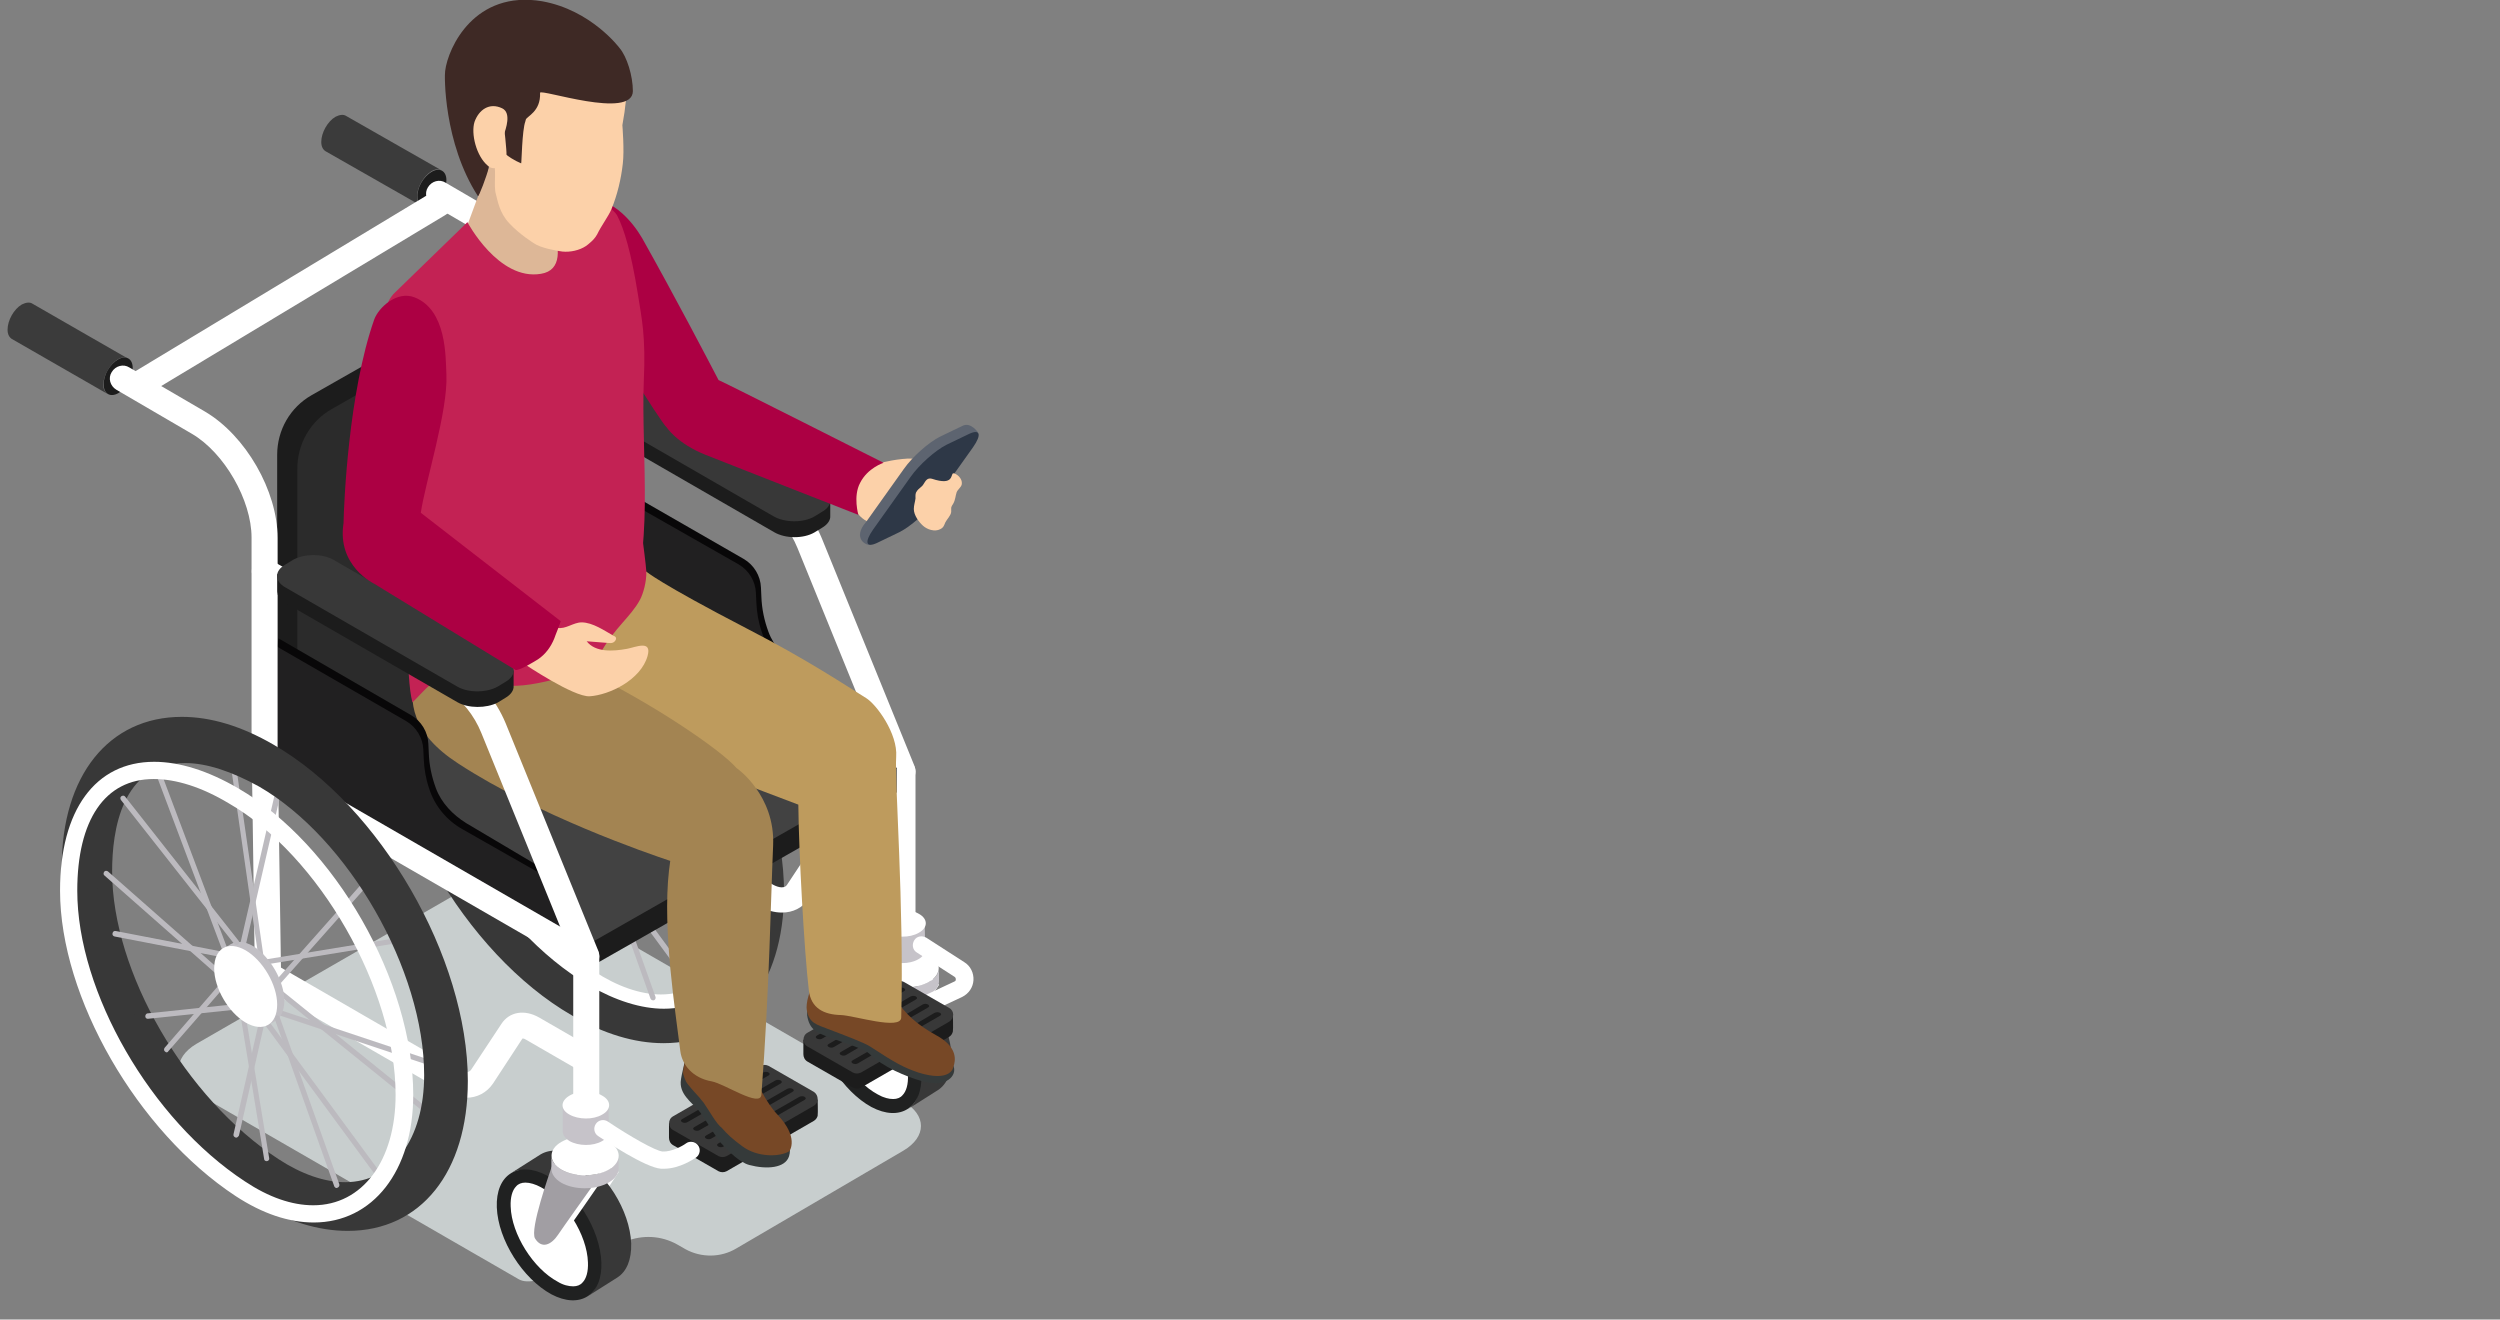 <?xml version="1.0" encoding="utf-8"?>
<!-- Generator: Adobe Illustrator 23.0.3, SVG Export Plug-In . SVG Version: 6.00 Build 0)  -->
<svg version="1.1" id="Layer_1" xmlns="http://www.w3.org/2000/svg" xmlns:xlink="http://www.w3.org/1999/xlink" x="0px" y="0px"
	 viewBox="0 0 595.3 314.2" style="enable-background:new 0 0 595.3 314.2;" xml:space="preserve">
<rect x="0" y="0" width="595.3" height="314.2" fill="#808080" stroke="none"/>
<style type="text/css">
	.st0{fill:#C8CECE;}
	.st1{enable-background:new    ;}
	.st2{fill:#3B3B3B;}
	.st3{fill:#1C1C1C;}
	.st4{fill:#BCBABF;}
	.st5{fill:#FFFFFF;}
	.st6{fill:#383838;}
	.st7{fill:#C1BFC4;}
	.st8{fill:#2B2B2B;}
	.st9{fill:#424242;}
	.st10{fill:#080708;}
	.st11{fill:#212021;}
	.st12{fill:#A19EA3;}
	.st13{fill:#202121;}
	.st14{fill:#C6C3C9;}
	.st15{fill:#DDB797;}
	.st16{fill:#F5C59A;}
	.st17{fill:#353A3A;}
	.st18{fill:#774826;}
	.st19{fill:#FCD1A9;}
	.st20{fill:#BE9B5D;}
	.st21{fill:#A38452;}
	.st22{fill:#AC0043;}
	.st23{fill:#C32254;}
	.st24{fill:#3E2925;}
	.st25{fill:#5D6470;}
	.st26{fill:#2E3847;}
</style>
<g id="grandfather_with_a_newspaper">
	<path class="st0" d="M123.5,304.6l-76.8-44.3c-5.5-3.2-5.5-8.4,0-11.7l62.3-35.9c5.5-3.2,14.6-3.2,20.2,0l85.9,49.6
		c5.6,3.2,5.6,8.4,0,11.7l-39.8,23.3c-3.7,2.2-8.3,2.2-12,0.2l-2.1-1.2c-3.8-2.1-8.2-2.3-12.2-0.7
		C139.5,299.5,127.9,307.2,123.5,304.6z"/>
	<g>
		<g class="st1">
			<path class="st2" d="M82.4,27.6c-0.6-0.4-1.5-0.3-2.5,0.2c-1.9,1.1-3.4,3.8-3.4,6c0,1.1,0.4,1.8,1,2.2l22.8,13
				c-0.6-0.4-1-1.1-1-2.2c0-2.2,1.6-4.9,3.4-6c1-0.6,1.8-0.6,2.5-0.2L82.4,27.6z"/>
			<path class="st3" d="M102.8,40.9c1.9-1.1,3.5-0.2,3.5,2s-1.5,4.9-3.4,6s-3.5,0.2-3.5-2C99.3,44.6,100.9,42,102.8,40.9z"/>
		</g>
		<g>
			<path class="st4" d="M137.4,184.1c-0.3,0-0.6-0.2-0.6-0.5l-6.4-44.4c-0.1-0.3,0.2-0.7,0.5-0.7c0.3-0.1,0.7,0.2,0.7,0.5l6.4,44.4
				C138.1,183.7,137.9,184,137.4,184.1L137.4,184.1z"/>
			<path class="st4" d="M133.1,180.9H133c-0.3-0.1-0.6-0.4-0.5-0.8l8.1-35.1c0.1-0.3,0.4-0.6,0.8-0.5c0.3,0.1,0.6,0.4,0.5,0.8
				l-8.1,35.1C133.6,180.7,133.4,180.9,133.1,180.9z"/>
			<path class="st4" d="M128.6,181.6c-0.3,0-0.5-0.2-0.6-0.4l-16.3-43.3c-0.1-0.3,0-0.7,0.4-0.8c0.3-0.1,0.7,0,0.8,0.4l16.3,43.3
				c0.1,0.3,0,0.7-0.4,0.8C128.8,181.6,128.7,181.6,128.6,181.6z"/>
			<path class="st4" d="M141.2,190.1c-0.2,0-0.3-0.1-0.4-0.2c-0.3-0.2-0.3-0.6-0.1-0.9l20.4-23c0.2-0.3,0.6-0.3,0.9-0.1
				c0.3,0.2,0.3,0.6,0.1,0.9l-20.4,23C141.6,190,141.4,190.1,141.2,190.1z"/>
			<path class="st4" d="M138.3,185c-0.3,0-0.6-0.2-0.6-0.5c-0.1-0.3,0.2-0.7,0.5-0.7l30.6-5c0.3-0.1,0.7,0.2,0.7,0.5
				c0.1,0.3-0.2,0.7-0.5,0.7L138.3,185L138.3,185z"/>
			<path class="st4" d="M176.6,208.6c-0.1,0-0.1,0-0.2,0L141.6,197c-0.3-0.1-0.5-0.5-0.4-0.8s0.5-0.5,0.8-0.4l34.8,11.6
				c0.3,0.1,0.5,0.5,0.4,0.8C177.1,208.4,176.9,208.6,176.6,208.6z"/>
			<path class="st4" d="M176,219.7c-0.1,0-0.3,0-0.4-0.1L141.4,192c-0.3-0.2-0.3-0.6-0.1-0.9c0.2-0.3,0.6-0.3,0.9-0.1l34.2,27.6
				c0.3,0.2,0.3,0.6,0.1,0.9C176.4,219.6,176.2,219.7,176,219.7z"/>
			<path class="st5" d="M157.3,242.6c-6.1,0-12.5-2.2-19-6.5c-23.6-15.5-42.1-47.7-42.1-73.3c0-19.7,8.7-31.5,23.1-31.5
				c6.2,0,13.1,2.2,20.4,6.4c23.2,13.4,42.1,46.5,42.1,73.7C181.9,230.1,172,242.6,157.3,242.6z M119.3,137
				c-15.2,0-17.4,16.2-17.4,25.8c0,23.9,17.4,54,39.6,68.5c5.5,3.6,11,5.5,15.9,5.5c11.3,0,18.8-10.3,18.8-25.5
				c0-25-18-56.4-39.3-68.7C130.5,139,124.4,137,119.3,137z"/>
			<path class="st6" d="M158,248.4c-6.9,0-14.2-2.2-21.8-6.6C110.7,227.1,90,191.1,90,161.7c0-21.7,11.2-35.7,28.6-35.7
				c6.9,0,14.2,2.2,21.8,6.6c25.5,14.7,46.3,50.7,46.3,80.1C186.6,234.4,175.4,248.4,158,248.4z M118.6,134.3
				c-12.5,0-20.3,10.5-20.3,27.4c0,26.8,18.9,59.5,42.1,73c6.2,3.6,12.3,5.5,17.7,5.5c12.5,0,20.3-10.5,20.3-27.4
				c0-26.8-18.9-59.5-42.1-73C130,136.2,123.9,134.3,118.6,134.3z"/>
			<path class="st7" d="M142.9,193.6c0,2.3-0.8,4-2.1,4.8c-1.4,0.9-1.9,0.8-1.9,0.8c-4.1-2.4-10.9-13-10.9-17.8c0,0,0.8-0.5,2.2-1.3
				c1.4-0.8,3.2-0.7,5.3,0.5C139.6,183.1,142.9,188.9,142.9,193.6z"/>
			<path class="st4" d="M165.9,236.6c-0.2,0-0.4-0.1-0.5-0.3l-27-36.7c-0.2-0.3-0.1-0.7,0.1-0.9c0.3-0.2,0.7-0.2,0.9,0.1l27,36.7
				c0.2,0.3,0.1,0.7-0.1,0.9C166.2,236.5,166,236.6,165.9,236.6z"/>
			<path class="st4" d="M155.5,238.2c-0.3,0-0.5-0.2-0.6-0.4l-14.2-39.9c-0.1-0.3,0.1-0.7,0.4-0.8c0.3-0.1,0.7,0.1,0.8,0.4
				l14.2,39.9c0.1,0.3-0.1,0.7-0.4,0.8C155.6,238.2,155.5,238.2,155.5,238.2z"/>
			<path class="st4" d="M138.8,231.8c-0.3,0-0.6-0.2-0.6-0.5l-5.4-32.8c-0.1-0.3,0.2-0.7,0.5-0.7s0.7,0.2,0.7,0.5l5.4,32.8
				C139.5,231.4,139.2,231.8,138.8,231.8L138.8,231.8z"/>
			<path class="st4" d="M131.4,226.2h-0.1c-0.3-0.1-0.6-0.4-0.5-0.8l5.9-26c0.1-0.3,0.4-0.5,0.8-0.5c0.3,0.1,0.6,0.4,0.5,0.8
				l-5.9,26C132,226,131.7,226.2,131.4,226.2z"/>
			<path class="st4" d="M114.9,205.9c-0.1,0-0.3-0.1-0.4-0.2c-0.3-0.2-0.3-0.6-0.1-0.9l12.9-14.8c0.2-0.3,0.6-0.3,0.9-0.1
				c0.3,0.2,0.3,0.6,0.1,0.9l-12.9,14.8C115.3,205.9,115.1,205.9,114.9,205.9z"/>
			<path class="st4" d="M110.4,197.9c-0.3,0-0.6-0.2-0.6-0.6c0-0.4,0.2-0.7,0.6-0.7l20-2.1c0.3,0,0.7,0.2,0.7,0.6
				c0,0.3-0.2,0.7-0.6,0.7L110.4,197.9L110.4,197.9z"/>
			<path class="st4" d="M128,183.2L128,183.2l-25.4-4.9c-0.4-0.1-0.6-0.4-0.5-0.8c0.1-0.4,0.4-0.6,0.8-0.5l25.3,4.9
				c0.4,0.1,0.6,0.4,0.5,0.8C128.6,183,128.3,183.2,128,183.2z"/>
			<path class="st4" d="M126.6,186.9c-0.2,0-0.3-0.1-0.4-0.2l-26-22.9c-0.3-0.2-0.3-0.6-0.1-0.9c0.2-0.3,0.6-0.3,0.9-0.1l26,22.9
				c0.3,0.2,0.3,0.6,0.1,0.9C126.9,186.9,126.8,186.9,126.6,186.9z"/>
			<path class="st4" d="M131.6,180.3c-0.2,0-0.4-0.1-0.5-0.2l-27-34.3c-0.2-0.3-0.2-0.7,0.1-0.9c0.3-0.2,0.7-0.2,0.9,0.1l27,34.3
				c0.2,0.3,0.2,0.7-0.1,0.9C131.9,180.3,131.7,180.3,131.6,180.3z"/>
			<path class="st5" d="M141.2,194.6c0,4.8-3.3,6.7-7.5,4.3c-4.1-2.4-7.5-8.2-7.5-12.9c0-4.8,3.3-6.7,7.5-4.3
				C137.9,184,141.2,189.8,141.2,194.6z"/>
		</g>
		<g>
			<path class="st5" d="M214.9,235c-1.7,0-3.1-1.4-3.1-3.1v-46.4l-75-43.3c-1-0.6-1.6-1.6-1.6-2.7V84c0-8.9-6.5-20.2-14.2-24.7
				l-18-10.5c-1.5-0.9-2-2.8-1.1-4.2c0.9-1.5,2.8-2,4.2-1.1l18,10.5c9.7,5.7,17.3,18.9,17.3,30.1v53.7l75,43.3
				c1,0.6,1.6,1.6,1.6,2.7V232C218,233.6,216.6,235,214.9,235z"/>
			<path class="st5" d="M186.2,217.3c-1.8,0-3.7-0.5-5.5-1.6l-43.2-24.9c-0.9-0.5-1.5-1.5-1.6-2.6l-0.7-48.7c0-1.7,1.4-3.1,3.1-3.1
				c1.7,0,3.1,1.4,3.1,3.1l0.7,46.9l41.7,24.1c0.8,0.5,2.8,1.4,3.6,0.2l7.2-10.9c1.9-2.9,5.5-3.5,9-1.5l12.3,7.1
				c1.5,0.9,2,2.8,1.1,4.2c-0.8,1.5-2.7,2-4.2,1.1l-12.3-7.1c-0.6-0.4-0.9-0.3-0.9-0.3l-7,10.7C191.1,216.2,188.8,217.3,186.2,217.3
				z"/>
			<path class="st5" d="M214.9,186.7c-1.2,0-2.4-0.7-2.9-1.9l-22.1-54.3c-1.7-4.2-4.7-7.9-7.8-9.7l-45.3-26.1
				c-1.5-0.9-2-2.8-1.1-4.2c0.9-1.5,2.8-2,4.2-1.1l45.3,26.1c4.3,2.5,8.2,7.2,10.5,12.7l22.1,54.3c0.6,1.6-0.1,3.4-1.7,4
				C215.6,186.7,215.2,186.7,214.9,186.7z"/>
		</g>
		<g>
			<path class="st3" d="M140.2,141.7L66,188.3v-80c0-5.9,3.1-11.3,8.2-14.2l55.7-31.7c2.1-1.2,4.5-1.1,6.4-0.2
				c2.2,1.1,5.7,3.8,5.7,3.8L140.2,141.7z"/>
			<path class="st8" d="M145,144.9l-74.2,43.4v-76.7c0-5.9,3.1-11.3,8.2-14.2l55.7-31.7c4.6-2.6,10.2,0.7,10.2,6v73.2H145z"/>
		</g>
		<g>
			<polygon class="st3" points="213.5,183 70.8,187.8 70.8,182.6 66,188.3 139.6,230.8 213.5,188.7 			"/>
			<polygon class="st9" points="145,144.4 70.8,187.8 139.3,225.3 213.5,183 			"/>
		</g>
		<path class="st5" d="M33,94.7c-1.1,0-2.1-0.5-2.7-1.5c-0.9-1.5-0.4-3.4,1.1-4.3L103,45.7c1.5-0.9,3.4-0.4,4.3,1.1s0.4,3.4-1.1,4.3
			L34.6,94.2C34.1,94.5,33.6,94.7,33,94.7z"/>
		<g>
			<path class="st10" d="M213.5,183l-0.8,0.6L175,157.9l-30.1-41.2l0.2-2l32,18.4c2.4,1.4,4,4,4.1,6.8l0.1,2.2
				c0.1,2.9,0.7,5.7,1.7,8.4c1.3,3.5,4,6.3,7.2,8.3l16.1,9.6c1.6,0.9,2.5,2.2,2.9,3.4L213.5,183z"/>
			<path class="st11" d="M212.7,183.6l-68.1-39l0.2-27.9l31.1,17.7c2.4,1.4,4,4,4.1,6.8l0.1,2.2c0.1,2.4,0.5,4.8,1.3,7.1
				c1.3,4.1,4.2,7.6,8,9.7l16.5,9.4c1.1,0.6,1.9,1.6,2.3,2.7L212.7,183.6z"/>
		</g>
		<g class="st1">
			<path class="st5" d="M213.4,229.7c1.1-2.9,8.3,2.4,10.2,4.8c0,0-6.7,10.3-7.4,10.9c-2.3,2.4-4,3.6-5.5,0.9
				C209.6,244.1,212.9,231,213.4,229.7z"/>
			<path class="st12" d="M212.2,230.2c1.1-2.9,8.2,1.7,10.1,4c0,0-6.9,10.8-7.5,11.5c-2,2.4-3.9,3.5-5.5,0.9
				C208,244.4,211.8,231.6,212.2,230.2z"/>
			<g>
				<path class="st6" d="M197.9,234.8l7.1-4.5c2.2-1.3,5.2-1.3,8.6,0.5c6.9,3.6,12.7,12.8,13,20.7c0.1,3.9-1.1,6.7-3.3,8.1l-7.1,4.5
					c2.2-1.4,2.9-4.1,2.7-8c-0.3-7.8-5.7-16.7-12.5-20.3C202.9,233.9,200,233.4,197.9,234.8z"/>
				<path class="st13" d="M194.5,242.9c-0.3-7.8,5.1-11.2,11.9-7.6c6.9,3.6,12.7,12.8,13,20.7c0.3,7.8-5.1,11.2-11.9,7.6
					C200.7,259.9,194.8,250.6,194.5,242.9z"/>
				<path class="st5" d="M212.7,261.7c0.9,0,1.7-0.3,2.2-0.9c0.9-0.9,1.4-2.6,1.3-4.8c-0.2-6.6-5.4-14.8-11.2-17.9
					c-1.3-0.7-2.6-1.1-3.7-1.1c-0.9,0-1.7,0.3-2.2,0.9c-0.9,0.9-1.4,2.6-1.3,4.8c0.2,6.6,5.4,14.8,11.2,17.9
					C210.4,261.4,211.6,261.7,212.7,261.7z"/>
			</g>
			<path class="st5" d="M207.9,232.9c1.6-2.4,8.7,2.7,10.6,5c0,0-7.4,10.7-8,11.5c-1,1.4-2.3,2.4-3.5,2.6c-1.1,0.2-1.7-0.3-1.7-0.3
				C204.1,250.3,207.5,234.3,207.9,232.9z"/>
			<path class="st12" d="M207.6,233.3c1.1-2.9,7.6,2.5,9.5,4.8c0,0-7.4,10.4-7.9,11.2c-1.6,2.4-3.9,3.5-5.5,0.9
				C202.3,248.1,207.1,234.7,207.6,233.3z"/>
			<g class="st1">
				<path class="st14" d="M207.6,230.5v3.1c0,1.2,0.8,2.4,2.3,3.3c3.1,1.8,8.2,1.8,11.3,0c1.6-0.9,2.4-2.1,2.4-3.3v-3.1
					c0,1.2-0.8,2.4-2.4,3.3c-3.2,1.8-8.2,1.8-11.3,0C208.3,232.9,207.6,231.7,207.6,230.5z"/>
				<path class="st5" d="M209.9,227.2c-3.2,1.8-3.1,4.8,0,6.6s8.2,1.8,11.3,0s3.1-4.8,0-6.6C218.1,225.4,213.1,225.4,209.9,227.2z"
					/>
			</g>
		</g>
		<g>
			<path class="st3" d="M184.3,126.7l-40.9-23.6c-1.3-0.8-2-1.8-2-2.8s0-4.1,0-4.1l56.3,23c0,0,0,2.6,0,3.6c0.1,1-0.6,2.1-2,2.9
				l-1.8,1.1C191.3,128.3,187,128.3,184.3,126.7z"/>
			<path class="st6" d="M184.3,123l-40.9-23.6c-2.7-1.5-2.7-4,0-5.5l1.8-1.1c2.7-1.5,7-1.5,9.6,0l40.9,23.6c2.7,1.5,2.7,4,0,5.5
				l-1.8,1.1C191.3,124.5,187,124.5,184.3,123z"/>
		</g>
		<g>
			<path class="st3" d="M193.8,266.9l-20.8,12c-0.6,0.3-1.3,0.3-1.9,0l-10.8-6.2c-0.7-0.4-1-1.1-1-1.8c0-0.6,0-3.4,0-3.4l35.4-5.7
				c0,0,0.1,3.2,0,3.9C194.6,266.1,194.3,266.6,193.8,266.9z"/>
			<path class="st6" d="M193.8,263.3l-20.8,12c-0.6,0.3-1.3,0.3-1.9,0l-10.8-6.2c-1.3-0.7-1.3-2.6,0-3.3l20.8-12
				c0.6-0.3,1.3-0.3,1.9,0l10.8,6.2C195,260.8,195,262.6,193.8,263.3z"/>
			<g>
				<path class="st3" d="M183,256.1c-5.8,3.3-13.5,7.8-19.3,11.1c-0.8,0.5-2.1-0.2-1.3-0.7c5.8-3.3,13.5-7.8,19.3-11.1
					C182.6,254.9,183.8,255.6,183,256.1z"/>
				<path class="st3" d="M185.9,258c-5.8,3.3-13.5,7.8-19.3,11.1c-0.8,0.5-2.1-0.2-1.3-0.7c5.8-3.3,13.5-7.8,19.3-11.1
					C185.5,256.8,186.7,257.5,185.9,258z"/>
				<path class="st3" d="M188.7,260c-5.8,3.3-13.5,7.8-19.3,11.1c-0.8,0.5-2.1-0.2-1.3-0.7c5.8-3.3,13.5-7.8,19.3-11.1
					C188.3,258.8,189.6,259.5,188.7,260z"/>
				<path class="st3" d="M191.6,261.9c-5.8,3.3-13.5,7.8-19.3,11.1c-0.8,0.5-2.1-0.2-1.3-0.7c5.8-3.3,13.5-7.8,19.3-11.1
					C191.2,260.7,192.4,261.4,191.6,261.9z"/>
			</g>
		</g>
		<g class="st1">
			<path class="st14" d="M209.3,219.8v6.3c0,0.8,0.5,1.6,1.6,2.3c2.1,1.2,5.6,1.3,7.8,0c1.1-0.6,1.6-1.5,1.6-2.3l-0.1-5.9
				C220.3,221,209.3,220.7,209.3,219.8z"/>
			<path class="st5" d="M211,217.6c-2.2,1.3-2.2,3.3,0,4.5c2.1,1.2,5.6,1.3,7.8,0c2.2-1.2,2.2-3.3,0-4.5
				C216.6,216.3,213.1,216.3,211,217.6z"/>
		</g>
		<path class="st5" d="M221.8,240.7c-0.8,0-1.5-0.4-1.9-1.2c-0.5-1-0.1-2.3,1-2.8l6.4-3c0.3-0.1,0.3-0.4,0.3-0.5s0-0.4-0.3-0.6
			l-9-5.8c-1-0.6-1.2-1.9-0.6-2.9c0.6-1,1.9-1.2,2.9-0.6l9,5.8c1.5,0.9,2.3,2.6,2.2,4.3s-1.1,3.2-2.7,4l-6.4,3
			C222.4,240.6,222.1,240.7,221.8,240.7z"/>
		<g>
			<path class="st3" d="M226,246.9L205,259c-0.6,0.3-1.3,0.3-1.9,0l-10.8-6.2c-0.7-0.4-1-1.1-1-1.8c0-0.6,0-3.4,0-3.4l35.6-5.9
				c0,0,0.1,3.2,0,3.9C226.8,246.1,226.5,246.6,226,246.9z"/>
			<path class="st6" d="M226,243.3l-21,12.1c-0.6,0.3-1.3,0.3-1.9,0l-10.8-6.2c-1.3-0.7-1.3-2.6,0-3.3l21-12.1
				c0.6-0.3,1.3-0.3,1.9,0L226,240C227.3,240.7,227.3,242.5,226,243.3z"/>
			<g>
				<path class="st3" d="M215.3,236c-5.8,3.3-13.8,7.9-19.5,11.3c-0.8,0.5-2.1-0.2-1.3-0.7c5.8-3.3,13.8-7.9,19.5-11.3
					C214.8,234.8,216.1,235.6,215.3,236z"/>
				<path class="st3" d="M218.1,238c-5.8,3.3-13.8,7.9-19.5,11.3c-0.8,0.5-2.1-0.2-1.3-0.7c5.8-3.3,13.8-7.9,19.5-11.3
					C217.7,236.8,218.9,237.5,218.1,238z"/>
				<path class="st3" d="M221,239.9c-5.8,3.3-13.8,7.9-19.5,11.3c-0.8,0.5-2.1-0.2-1.3-0.7c5.8-3.3,13.8-7.9,19.5-11.3
					C220.5,238.7,221.8,239.4,221,239.9z"/>
				<path class="st3" d="M223.8,241.9c-5.8,3.3-13.8,7.9-19.5,11.3c-0.8,0.5-2.1-0.2-1.3-0.7c5.8-3.3,13.8-7.9,19.5-11.3
					C223.4,240.7,224.7,241.4,223.8,241.9z"/>
			</g>
		</g>
	</g>
	<g id="man_face_3_15_">
		<path class="st15" d="M129.9,33.8l3.7,23.3c0,1.3,1.4,13.9-0.3,15c-3.5,2.1-14.3-8.4-17.9-10.4c-1.8-1-4.3-6-4.4-7.3l5.4-14.6
			L129.9,33.8z"/>
		<g>
			<g>
				<path class="st16" d="M192.9,240.1c0.5,3.3,1.8,3.9,4.3,4.8c4.2,1.6,8.8,2.9,10.1,4.2c3.2,3.2,7.6,5.8,11,7.1
					c5.4,2.2,8.2,0.2,8.5-3c0.1-1.8-3-4.1-5.9-6.4c-4.1-3.2-7-5.5-9.8-9c-4.1-5-4.2-10.7-4.2-10.7c-4-5.5-12.7-1.9-12.2,1.4
					C195.1,231.9,192.6,238.1,192.9,240.1z"/>
				<path class="st17" d="M192.2,241.8c0.5,3.3,2.3,4.1,4.7,5c4.2,1.6,8.8,2.9,10.1,4.1c3.2,3.2,8.9,5.5,12.4,6.5
					c6.2,1.8,8.4-1.4,7.7-3.4c-0.6-1.7-1.1-3.1-4-5.4c-3.3-2.6-7.2-5.7-10.1-8.7c-0.9-1-2.4-2.4-2.9-3.5c-1.5-3.4-6.4,1.4-6.4,1.4
					c-5,0-6-0.8-7.4-2.5c-0.6-0.8-2.2-2.7-2.4-1.4C193.3,237,192,240.4,192.2,241.8z"/>
				<path class="st18" d="M227,254.1c0.6-1.6,1.1-4.8-4.1-7.6c-4.7-2.6-7.3-5.1-9.6-8.5c-0.8-1.1-2.6-1.6-2.9-3.7
					c-0.5-3.7-6.9,2.5-6.9,2.5c-5.4,1.1-6.6-0.7-7.9-2.4c-0.2-0.2-0.3-0.4-0.5-0.7c-0.5-0.7-1-1.2-1.4-0.3c-0.4,1.1-1.2,3.8-1.2,3.8
					c-0.4,1.3-0.5,2.7-0.4,3.2c0.5,3.3,2.5,3.6,5,4.6c4.2,1.6,8.5,3.2,10.1,4.2c6.1,4,8,5,11.5,6.2C226.4,257.8,227,254.2,227,254.1
					z"/>
			</g>
			<g>
				<path class="st19" d="M162.6,255.9c0.3,3,3.4,4.8,4.8,6.8c1.6,2.3,3.7,5.9,5,7c3,2.3,3.9,4.8,6.5,5.2c4.2,0.8,7.1,0.7,8-2.1
					c0.5-1.7-0.6-3.1-2.6-5.8c-3-4.3-4.9-8.9-6.3-11.8c-2.2-4.3-1.3-9.8-1.3-9.8c-3.4-5.2-12.5-3-12.2,0
					C164.9,248.4,162.4,254,162.6,255.9z"/>
				<path class="st17" d="M162.1,258.3c0.3,3,3.4,4.8,4.8,6.8c1.6,2.3,3.6,5.7,4.7,7c2.1,2.3,4.6,4.7,6.8,5.3
					c4.1,1.1,8.6,0.8,9.5-2.1c0.5-1.7,0.2-4.3-1.8-7c-3-4.3-8.6-12.8-8.9-13.9c-1-3.2-6.6,2-6.6,2c-5.4,0.8-5.5-1-6.5-3.3
					c-0.3-0.5,0-2.1-0.1-3c0-0.5-0.5,0-0.5,0.2C163.1,253.4,161.9,256.8,162.1,258.3z"/>
				<path class="st18" d="M185.2,265.5c-3.6-3.8-6.7-11.2-6.9-13.6c-0.3-3.3-8.7,2.1-8.7,2.1c-3.8,0.2-4-1.4-4.9-3.4
					c-0.3-0.5,0-2.1-0.1-3c0-0.5-0.5,0-0.5,0.2c-0.3,2.3-0.7,3.1-1,4.9c0,0-0.6,2.8-0.4,3.1c0.2,0.4,0.3,1.4,1.1,2.4
					c1.2,1.5,2,2.3,2.8,3.2c0.3,0.4,0.6,0.8,0.9,1.1c1.6,2.3,3,5,4.4,6.1c1.2,1.4,2.6,2.7,4.8,4.3c3.7,2.8,9.1,2.6,11.3,1.2
					C188.1,273.9,190.2,270.8,185.2,265.5z"/>
			</g>
			<path class="st20" d="M213.4,180.2c0.4-5.5-4.7-12.5-7.2-14c-4.4-2.7-13.9-9.1-28.3-16.5c-21.2-11-24-13.6-24-13.6
				s-18.2,6.4-18.6,19.5c-0.1,3.9,2.3,16.1,2.3,16.1l52.5,19.9c0.1,11.4,1.4,34.9,2.5,44.2c0.5,4.3,3.6,5.8,7.6,5.9
				c3.2,0.1,14.3,3.7,14.4,0.6C215.3,215.5,213,185.9,213.4,180.2z"/>
			<path class="st21" d="M175.4,182.9c-3.7-4.3-19.7-15.2-35.3-22.8c-11.5-5.6-22.4-5.8-22.4-5.8s-16.5-5.1-18.9,5.8
				c-1.6,7.1-0.8,14.5,10.3,21.7c19,12.4,44.8,21.3,50.5,23.2c-0.1,0.7-0.2,1.5-0.3,2.3c-1.6,14.3,1.6,33.9,2.7,43
				c0.4,3.2,2.9,6.4,7.5,7.2c3.1,0.6,11.5,6.3,11.8,3.2c1.9-24.4,2.3-48.6,2.8-59.4C184.6,189.4,175.6,183,175.4,182.9z"/>
		</g>
		<path class="st19" d="M212.1,116.4c0.7-0.2,5.7-3.4,6.8-3.4c1,0,2,0.3,3,0.2c1.5-0.2,2-0.8,2.2-1.1c0.5-0.7,0.8-1.9-0.5-1.8
			c-2.2,0.1-5-1-6.6-1.1c-2.5-0.1-7.3,0.9-8.2,1.3C207.9,110.6,209.6,117.2,212.1,116.4z"/>
		<path class="st19" d="M220.2,122.3c-2.4-1.5-6.6,2.2-9,2.5c-5.5,0.7-7.4-2.8-8.6-5.2c-1.5-3.1,0.2-5.9,1.1-6.7
			c2.1-1.8,3.7-2,6-2.2c3.8-0.2,5.9,1,9,2c0.5,0.1,4.9,2.1,5.2,2.4"/>
		<path class="st22" d="M210.4,110.2c0,0-38.4-19.4-39.3-19.7c-2.5-4.8-10.5-20.1-18.2-33.8c-2.1-3.6-7.8-11.2-15.9-9.2
			c-7.3,1.8-3.1,10.1-1.9,13.1c6.6,16,23.1,41.1,23.6,41.1c0,0,2.5,3.9,9.3,6.6c10.1,4,36.4,14.3,36.4,14.3s-1.3-4.4,0.4-7.6
			C206.6,111.4,210.4,110.2,210.4,110.2z"/>
		<g>
			<g>
				<path class="st23" d="M131.6,136.2l21.5-7.1c0,0,0.7,5.3,0.8,6.9c0.1,2.6-0.8,5.5-1.5,6.8c-2.2,4.1-6.1,6.7-9.4,12.7
					c-1.2,2.2-1.9,4.8-2.9,4.6C139.4,147.2,134.9,146.4,131.6,136.2z"/>
				<path class="st23" d="M97.7,141.1l38.9-6.3c4.9,11.2,5.2,20.6,3.5,25.2c-2.1-0.5-14.4,4.8-21.4,2.9c-4.3-1.2-8.3-1.9-12.5-2.2
					c-2.3-0.1-7.9,6.8-8,6.5C96.6,161.5,97,141.2,97.7,141.1z"/>
			</g>
			<path class="st23" d="M96.4,151.5c0.1,1.1,3.6,3.4,7.7,4.3c10.6,2.4,17.3,1.4,25.2-0.5c2.3-0.6,17.2-7.9,19.6-11.1
				c7.2-9.6,3.7-36.7,4.4-53.4c0.5-10.9-0.5-14.9-1.4-20.7c-1.6-10-3.3-15.6-4.9-18.7c-1.9-3.7-16.9-10-20.4-7.8
				c0,0,12.4,20,2.2,21.6c-10.1,1.7-17.5-12.3-17.5-12.3L93.7,70c-2.9,3.4-1.4,5.3-1.5,12.1c0,0,0.7,6.4,1.4,12.5
				C94.5,102.7,95.9,140,96.4,151.5z"/>
		</g>
		<g>
			<g>
				<path class="st19" d="M117.2,36.4c1.3,4.3,0.2,7.5,0.9,9.9c0.4,1.4,0.8,4.4,3.2,6.9c2.4,2.6,5.8,4.7,5.8,4.7
					c1.5,1.1,5.2,1.8,6.8,2c1.9,0.2,4.1-0.3,5.6-1.3c0.4-0.3,0.7-0.5,1-0.8c0.6-0.5,1.2-1.1,1.7-2c1-2.1,2.7-4.3,3.4-6
					c1.4-3.4,2.3-7.2,2.7-10.8c0.4-3.2-0.1-9.2-0.1-9.2c0.8-4.4,1.1-7.5,0.9-9.9c-0.3-5.6-4.3-8.9-6.5-10.8C139,6.1,136.3,4,130,2
					c-3.9-1.2-8.7-1.2-14.3,1.4c-6.1,2.9,0.1,8.3-0.7,13.5c0,0,3.7,4.5,2.7,6.2C117.5,24,115.2,32.1,117.2,36.4z"/>
			</g>
			<path class="st24" d="M113.8,46.7c0.2,0.3,2.2-5.1,2.5-6.5c1-3.9-2.3-12.3,0.8-13.8c0.8-0.4,2.5,0.7,2.8,2.6
				c0.1,0.8,0.8,7.2,0.7,7.8c0,0.2,2,1.5,3.5,2.1c0.1,0.1,0.2-7.9,1-10c0-0.1,0.1-0.3,0.1-0.4c0.2-0.8,3.6-1.9,3.4-6.4
				c-0.1-1.1,22,6.5,22.1-0.4c0-3.6-1.4-8.2-3.2-10.3c0,0-6.7-9-18.4-11.1c-16-2.7-22.4,10.9-23.1,16.6
				C105.8,17.8,105.6,34,113.8,46.7z"/>
			<g>
				<path class="st19" d="M119.9,32.3c-0.5,1.2-0.8,3.3-0.6,5.1c0.4,2.7-1.9,3.2-3.1,2.1c-2.8-2.3-4.1-7.7-3.2-10.5
					c1-2.8,3.5-4.7,6.6-3.2C121.8,26.9,120.5,30.6,119.9,32.3z"/>
			</g>
		</g>
		<g>
			<g>
				<path class="st25" d="M212.5,124.7l-5.2,5c-0.8,0.4-4.6-1.4-1-5.5l8.9-12.5c2.1-3,6-6.4,8.6-7.7l5.4-2.6c2-1,3.7,1.6,3.7,1.6
					s-2.4,0.8-2.9,1.5l-8.9,12.5C218.9,120,215.1,123.4,212.5,124.7z"/>
				<path class="st26" d="M214.2,126.7l-5.4,2.6c-2.6,1.2-3-0.2-0.9-3.2l8.9-12.5c2.1-3,6-6.4,8.6-7.7l5.4-2.6
					c2.6-1.2,3,0.2,0.9,3.2l-8.9,12.5C220.7,122,216.8,125.4,214.2,126.7z"/>
			</g>
		</g>
		<path class="st19" d="M219.5,119.2"/>
		<path class="st19" d="M220.4,116.1"/>
		<path class="st19" d="M227,112.7c-0.7,0.1,0.3,3.1-5.1,1.3c-1.1-0.3-1.5,0.5-2,1.3c-0.4,0.7-1.2,1-1.6,1.7
			c-0.4,0.5-0.3,1.1-0.3,1.7c-0.1,0.8-0.4,1.6-0.4,2.5c0,1.5,1.2,3.1,2.2,4s2.8,1.5,4.1,0.8c0.8-0.4,0.9-0.9,1.2-1.6
			c0.4-0.8,1.3-1.6,1.4-2.5c0-0.3,0-0.7,0-1c0.1-0.4,0.3-0.7,0.5-1c0.5-0.9,0.5-1.8,0.8-2.7c0.3-0.7,1-1.1,1.2-1.8
			C229.3,113.8,227.6,112.7,227,112.7z"/>
	</g>
	<g>
		<g class="st1">
			<path class="st2" d="M7.7,72.3c-0.6-0.4-1.5-0.3-2.5,0.2c-1.9,1.1-3.4,3.8-3.4,6c0,1.1,0.4,1.8,1,2.2l22.8,13.1
				c-0.6-0.4-1-1.1-1-2.2c0-2.2,1.6-4.9,3.4-6c1-0.6,1.8-0.6,2.5-0.2L7.7,72.3z"/>
			<path class="st3" d="M28.1,85.6c1.9-1.1,3.5-0.2,3.5,2s-1.5,4.9-3.4,6s-3.5,0.2-3.5-2C24.6,89.3,26.2,86.7,28.1,85.6z"/>
		</g>
		<g>
			<path class="st10" d="M132.3,217.8l-36.5-22.7L66,153.9l0.3-1.9l31.6,18.3c2.4,1.4,4,4,4.1,6.8l0.1,2.2c0.1,2.9,0.7,5.7,1.7,8.4
				c1.3,3.5,4,6.3,7.2,8.3l17.2,10.2L132.3,217.8z"/>
			<path class="st11" d="M133.5,220.9l-67.7-39L66,154l30.7,17.7c2.4,1.4,4,4,4.1,6.8l0.1,2.2c0.1,2.4,0.5,4.8,1.3,7.1
				c1.3,4.1,4.2,7.6,8,9.7l18.1,10.3L133.5,220.9z"/>
		</g>
		<g>
			<path class="st5" d="M139.6,279c-1.7,0-3.1-1.4-3.1-3.1v-46.5l-75-43.3c-1-0.6-1.6-1.6-1.6-2.7V128c0-8.9-6.5-20.2-14.2-24.7
				l-18-10.5c-1.5-0.9-2-2.8-1.1-4.2c0.9-1.5,2.8-2,4.2-1.1l18,10.5c9.7,5.7,17.3,18.9,17.3,30.1v53.7l75,43.3
				c1,0.6,1.6,1.6,1.6,2.7V276C142.7,277.6,141.3,279,139.6,279z"/>
			<path class="st5" d="M111,261.4c-1.8,0-3.7-0.5-5.5-1.6l-43.2-24.9c-0.9-0.5-1.5-1.5-1.6-2.6L60,183.5c0-1.7,1.3-3.1,3.1-3.1
				c1.9,0,3.1,1.3,3.1,3.1l0.7,46.9l41.7,24.1c0.8,0.5,2.8,1.4,3.6,0.2l7.2-10.9c1.9-2.9,5.5-3.5,9-1.5l12.3,7.1
				c1.5,0.9,2,2.8,1.1,4.2c-0.8,1.5-2.7,2-4.2,1.1l-12.3-7.1c-0.6-0.4-0.9-0.3-0.9-0.3l-7,10.7C115.9,260.2,113.6,261.4,111,261.4z"
				/>
			<path class="st5" d="M139.6,230.7c-1.2,0-2.4-0.7-2.9-1.9l-22.1-54.3c-1.7-4.2-4.7-7.9-7.8-9.7l-45.3-26.1
				c-1.5-0.9-2-2.8-1.1-4.2c0.9-1.5,2.8-2,4.2-1.1l45.3,26.1c4.3,2.5,8.2,7.2,10.5,12.7l22.1,54.3c0.6,1.6-0.1,3.4-1.7,4
				C140.4,230.7,140,230.7,139.6,230.7z"/>
		</g>
		<g class="st1">
			<path class="st5" d="M137.1,274.3c1.1-2.9,8.3,2.4,10.2,4.8c0,0-6.7,10.3-7.4,10.9c-2.3,2.4-4,3.6-5.5,0.9
				C133.4,288.7,136.7,275.7,137.1,274.3z"/>
			<path class="st12" d="M136,274.8c1.1-2.9,8.2,1.7,10.1,4c0,0-6.9,10.8-7.5,11.5c-2,2.4-3.9,3.5-5.5,0.9
				C131.8,289,135.6,276.2,136,274.8z"/>
			<g>
				<path class="st6" d="M121.6,279.4l7.1-4.5c2.2-1.3,5.2-1.3,8.6,0.5c6.9,3.6,12.7,12.8,13,20.7c0.1,3.9-1.1,6.7-3.3,8.1l-7.1,4.5
					c2.2-1.4,2.9-4.1,2.7-8c-0.3-7.8-5.7-16.7-12.5-20.3C126.7,278.6,123.8,278,121.6,279.4z"/>
				<path class="st13" d="M118.3,287.5c-0.3-7.8,5.1-11.2,11.9-7.6c6.9,3.6,12.7,12.8,13,20.7c0.3,7.8-5.1,11.2-11.9,7.6
					C124.5,304.5,118.6,295.3,118.3,287.5z"/>
				<path class="st5" d="M136.5,306.3c0.9,0,1.7-0.3,2.2-0.9c0.9-0.9,1.4-2.6,1.3-4.8c-0.2-6.6-5.4-14.8-11.2-17.9
					c-1.3-0.7-2.6-1.1-3.7-1.1c-0.9,0-1.7,0.3-2.2,0.9c-0.9,0.9-1.4,2.6-1.3,4.8c0.2,6.6,5.4,14.8,11.2,17.9
					C134.1,306,135.4,306.3,136.5,306.3z"/>
			</g>
			<path class="st5" d="M131.7,277.5c1.6-2.4,8.7,2.7,10.6,5c0,0-7.4,10.7-8,11.5c-1,1.4-2.3,2.4-3.5,2.6c-1.1,0.2-1.7-0.3-1.7-0.3
				C127.9,294.9,131.3,278.9,131.7,277.5z"/>
			<path class="st12" d="M131.3,278c1.1-2.9,7.6,2.5,9.5,4.8c0,0-7.4,10.4-7.9,11.2c-1.6,2.4-3.9,3.5-5.5,0.9
				C126.1,292.7,130.9,279.3,131.3,278z"/>
			<g class="st1">
				<path class="st14" d="M131.3,275.2v3.1c0,1.2,0.8,2.4,2.3,3.3c3.1,1.8,8.2,1.8,11.3,0c1.6-0.9,2.4-2.1,2.4-3.3v-3.1
					c0,1.2-0.8,2.4-2.4,3.3c-3.2,1.8-8.2,1.8-11.3,0C132.1,277.5,131.3,276.3,131.3,275.2z"/>
				<path class="st5" d="M133.7,271.9c-3.2,1.8-3.1,4.8,0,6.6c3.1,1.8,8.2,1.8,11.3,0s3.1-4.8,0-6.6
					C141.9,270.1,136.8,270.1,133.7,271.9z"/>
			</g>
		</g>
		<g>
			<path class="st3" d="M108.9,167.2L68,143.6c-1.3-0.8-2-1.8-2-2.8s0-4.1,0-4.1l56.3,23c0,0,0,2.6,0,3.6c0.1,1-0.6,2.1-2,2.9
				l-1.8,1.1C115.8,168.7,111.5,168.7,108.9,167.2z"/>
			<path class="st6" d="M108.9,163.5L68,139.9c-2.7-1.5-2.7-4,0-5.5l1.8-1.1c2.7-1.5,7-1.5,9.6,0l40.9,23.6c2.7,1.5,2.7,4,0,5.5
				l-1.8,1.1C115.8,165,111.5,165,108.9,163.5z"/>
		</g>
		<g class="st1">
			<path class="st14" d="M134,263.1v6.3c0,0.8,0.5,1.6,1.6,2.3c2.1,1.2,5.6,1.3,7.8,0c1.1-0.6,1.6-1.5,1.6-2.3l-0.1-5.9
				C145,264.3,134,264,134,263.1z"/>
			<path class="st5" d="M135.6,260.9c-2.2,1.3-2.2,3.3,0,4.5c2.1,1.2,5.6,1.3,7.8,0c2.2-1.2,2.2-3.3,0-4.5
				C141.3,259.6,137.8,259.6,135.6,260.9z"/>
		</g>
		<path class="st5" d="M158.1,278.3c-0.2,0-0.5,0-0.7,0c-3.8-0.3-13.2-6.6-15-7.8c-0.9-0.6-1.2-1.9-0.5-2.9c0.6-0.9,1.9-1.2,2.9-0.5
			c4.9,3.3,11.3,7,13,7.1c2.1,0.1,4.7-1.3,5.5-1.9c0.9-0.7,2.2-0.5,2.9,0.4s0.5,2.2-0.4,2.9C165.3,275.9,161.9,278.3,158.1,278.3z"
			/>
		<g>
			<path class="st4" d="M62.2,228.8c-0.3,0-0.6-0.2-0.6-0.5l-6.4-44.4c-0.1-0.3,0.2-0.7,0.5-0.7c0.3-0.1,0.7,0.2,0.7,0.5l6.4,44.4
				C62.9,228.4,62.6,228.7,62.2,228.8L62.2,228.8z"/>
			<path class="st4" d="M57.8,225.6L57.8,225.6c-0.4-0.1-0.7-0.4-0.6-0.8l8.1-35.1c0.1-0.3,0.5-0.5,0.8-0.5c0.3,0.1,0.6,0.4,0.5,0.8
				l-8.1,35.1C58.4,225.4,58.1,225.6,57.8,225.6z"/>
			<path class="st4" d="M53.4,226.3c-0.3,0-0.5-0.2-0.6-0.4l-16.3-43.3c-0.1-0.3,0-0.7,0.4-0.8c0.3-0.1,0.7,0,0.8,0.4L54,225.5
				c0.1,0.3,0,0.7-0.4,0.8C53.5,226.3,53.5,226.3,53.4,226.3z"/>
			<path class="st4" d="M66,234.8c-0.2,0-0.3-0.1-0.4-0.2c-0.3-0.2-0.3-0.6-0.1-0.9l20.4-23c0.2-0.3,0.6-0.3,0.9-0.1
				s0.3,0.6,0.1,0.9l-20.4,23C66.3,234.7,66.2,234.8,66,234.8z"/>
			<path class="st4" d="M63.1,229.7c-0.3,0-0.6-0.2-0.6-0.5c-0.1-0.3,0.2-0.7,0.5-0.7l30.6-5c0.3-0.1,0.7,0.2,0.7,0.5
				c0.1,0.3-0.2,0.7-0.5,0.7L63.1,229.7L63.1,229.7z"/>
			<path class="st4" d="M101.3,253.3c-0.1,0-0.1,0-0.2,0l-34.8-11.6c-0.3-0.1-0.5-0.5-0.4-0.8s0.4-0.5,0.8-0.4l34.8,11.6
				c0.3,0.1,0.5,0.5,0.4,0.8C101.8,253.1,101.6,253.3,101.3,253.3z"/>
			<path class="st4" d="M100.7,264.4c-0.1,0-0.3,0-0.4-0.1l-34.2-27.6c-0.3-0.2-0.3-0.6-0.1-0.9c0.2-0.3,0.6-0.3,0.9-0.1l34.2,27.6
				c0.3,0.2,0.3,0.6,0.1,0.9C101.1,264.3,100.9,264.4,100.7,264.4z"/>
			<path class="st6" d="M82.1,287.3c-6.1,0-12.5-2.2-19-6.5C39.5,265.3,21,233.1,21,207.5c0-19.7,8.7-31.5,23.1-31.5
				c6.2,0,13.1,2.2,20.4,6.4c23.2,13.4,42.1,46.5,42.1,73.7C106.6,274.8,96.8,287.3,82.1,287.3z M44.1,181.7
				c-15.2,0-17.4,16.2-17.4,25.8c0,23.9,17.4,54,39.6,68.5c5.5,3.6,11,5.5,15.9,5.5c11.3,0,18.8-10.3,18.8-25.5
				c0-25-18-56.4-39.3-68.7C55.2,183.7,49.2,181.7,44.1,181.7z"/>
			<path class="st6" d="M82.8,293.1c-6.9,0-14.2-2.2-21.8-6.6c-25.5-14.7-46.3-50.7-46.3-80.1c0-21.7,11.2-35.7,28.6-35.7
				c6.9,0,14.2,2.2,21.8,6.6c25.5,14.7,46.3,50.7,46.3,80.1C111.4,279.1,100.2,293.1,82.8,293.1z M43.3,178.9
				c-12.5,0-20.3,10.5-20.3,27.4c0,26.8,18.9,59.5,42.1,73c6.2,3.6,12.3,5.5,17.7,5.5c12.5,0,20.3-10.5,20.3-27.4
				c0-26.8-18.9-59.5-42.1-73C54.8,180.8,48.7,178.9,43.3,178.9z"/>
			<path class="st7" d="M67.7,238.3c0,2.3-0.8,4-2.1,4.8c-1.4,0.9-1.9,0.8-1.9,0.8c-4.1-2.4-10.9-13-10.9-17.8c0,0,0.8-0.5,2.2-1.3
				s3.2-0.7,5.3,0.5C64.3,227.8,67.7,233.6,67.7,238.3z"/>
			<path class="st4" d="M90.7,281.2c-0.2,0-0.4-0.1-0.5-0.3l-27-36.7c-0.2-0.3-0.1-0.7,0.1-0.9c0.3-0.2,0.7-0.2,0.9,0.1l27,36.7
				c0.2,0.3,0.1,0.7-0.1,0.9S90.8,281.2,90.7,281.2z"/>
			<path class="st4" d="M80.2,282.9c-0.3,0-0.5-0.2-0.6-0.4l-14.2-39.9c-0.1-0.3,0.1-0.7,0.4-0.8s0.7,0.1,0.8,0.4L80.8,282
				c0.1,0.3-0.1,0.7-0.4,0.8C80.3,282.8,80.3,282.9,80.2,282.9z"/>
			<path class="st4" d="M63.5,276.5c-0.3,0-0.6-0.2-0.6-0.5l-5.4-32.8c-0.1-0.3,0.2-0.7,0.5-0.7c0.3-0.1,0.7,0.2,0.7,0.5l5.4,32.8
				C64.2,276.1,63.9,276.5,63.5,276.5L63.5,276.5z"/>
			<path class="st4" d="M56.2,270.9L56.2,270.9c-0.4-0.1-0.7-0.4-0.6-0.8l5.9-26c0.1-0.3,0.4-0.6,0.8-0.5c0.3,0.1,0.6,0.4,0.5,0.8
				l-5.9,26C56.7,270.7,56.5,270.9,56.2,270.9z"/>
			<path class="st4" d="M39.7,250.6c-0.1,0-0.3-0.1-0.4-0.2c-0.3-0.2-0.3-0.6-0.1-0.9L52,234.7c0.2-0.3,0.6-0.3,0.9-0.1
				c0.3,0.2,0.3,0.6,0.1,0.9l-12.9,14.8C40,250.5,39.8,250.6,39.7,250.6z"/>
			<path class="st4" d="M35.2,242.6c-0.3,0-0.6-0.2-0.6-0.6c0-0.3,0.2-0.7,0.6-0.7l20-2.1c0.4,0,0.7,0.2,0.7,0.6
				c0,0.4-0.2,0.7-0.6,0.7L35.2,242.6L35.2,242.6z"/>
			<path class="st4" d="M52.7,227.9L52.7,227.9L27.3,223c-0.4-0.1-0.6-0.4-0.5-0.8c0.1-0.4,0.4-0.6,0.8-0.5l25.3,4.9
				c0.4,0.1,0.6,0.4,0.5,0.8C53.3,227.7,53,227.9,52.7,227.9z"/>
			<path class="st4" d="M51.3,231.6c-0.2,0-0.3-0.1-0.4-0.2l-26-22.9c-0.3-0.2-0.3-0.6-0.1-0.9c0.2-0.3,0.6-0.3,0.9-0.1l26,22.9
				c0.3,0.2,0.3,0.6,0.1,0.9C51.7,231.6,51.5,231.6,51.3,231.6z"/>
			<path class="st4" d="M56.3,225c-0.2,0-0.4-0.1-0.5-0.2l-27-34.3c-0.2-0.3-0.2-0.7,0.1-0.9c0.3-0.2,0.7-0.2,0.9,0.1l27,34.3
				c0.2,0.3,0.2,0.7-0.1,0.9C56.6,225,56.5,225,56.3,225z"/>
			<path class="st5" d="M66,239.2c0,4.8-3.3,6.7-7.5,4.3c-4.1-2.4-7.5-8.2-7.5-12.9c0-4.8,3.3-6.7,7.5-4.3
				C62.6,228.7,66,234.5,66,239.2z"/>
			<path class="st5" d="M74.7,291.1c-5.9,0-12.2-2.1-18.6-6.3c-23.4-15.4-41.8-47.3-41.8-72.7c0-19.2,8.4-30.7,22.4-30.7
				c6,0,12.8,2.1,20,6.3c23,13.3,41.7,46,41.7,73C98.4,278.8,88.8,291.1,74.7,291.1z M36.6,185.5c-11.6,0-18.2,9.7-18.2,26.6
				c0,24.1,17.5,54.5,39.9,69.2c5.7,3.8,11.2,5.7,16.3,5.7c11.7,0,19.6-10.6,19.6-26.3c0-25.2-18.2-57-39.7-69.4
				C48,187.4,41.9,185.5,36.6,185.5z"/>
		</g>
	</g>
	<path class="st19" d="M125,158.2c0,0,11.6,7.8,15.4,7.6c4.7-0.3,12.2-3.9,13.8-9.6c1.1-3.9-2.8-2.1-4.9-1.7
		c-3.3,0.6-7.5,0.9-9.6-1.8c1.7,0.1,3.4,0.3,5.1,0.4c0.4,0,0.8,0.1,1.2-0.1c0.4-0.2,0.7-0.6,0.7-1c0-0.3-0.3-0.5-0.6-0.6
		c-2.1-1.2-5-3.2-7.6-3.2c-2,0-3.8,1.7-5.8,1.3c-2.3-0.5-6.9-1.8-6.9-1.8l-5.9,8C120,155.7,122.1,156,125,158.2z"/>
	<path class="st22" d="M133.5,147.9l-33.3-25.8c1.1-7.4,6.5-24.3,6.1-32.9c-0.2-4.2,0.1-15.4-7.6-18.4c-4.1-1.6-8.5,2.3-9.6,5.3
		c-6.1,17.4-7.2,43.6-7.3,48.5c-1.6,10.2,7.3,14.4,7.3,14.4s33.5,20.5,33.6,20.5c0.7,0.4,4.6-2,5.4-2.5c1.8-1.2,3.1-3,3.9-5
		C132.1,151.6,133.6,148,133.5,147.9z"/>
</g>
</svg>
